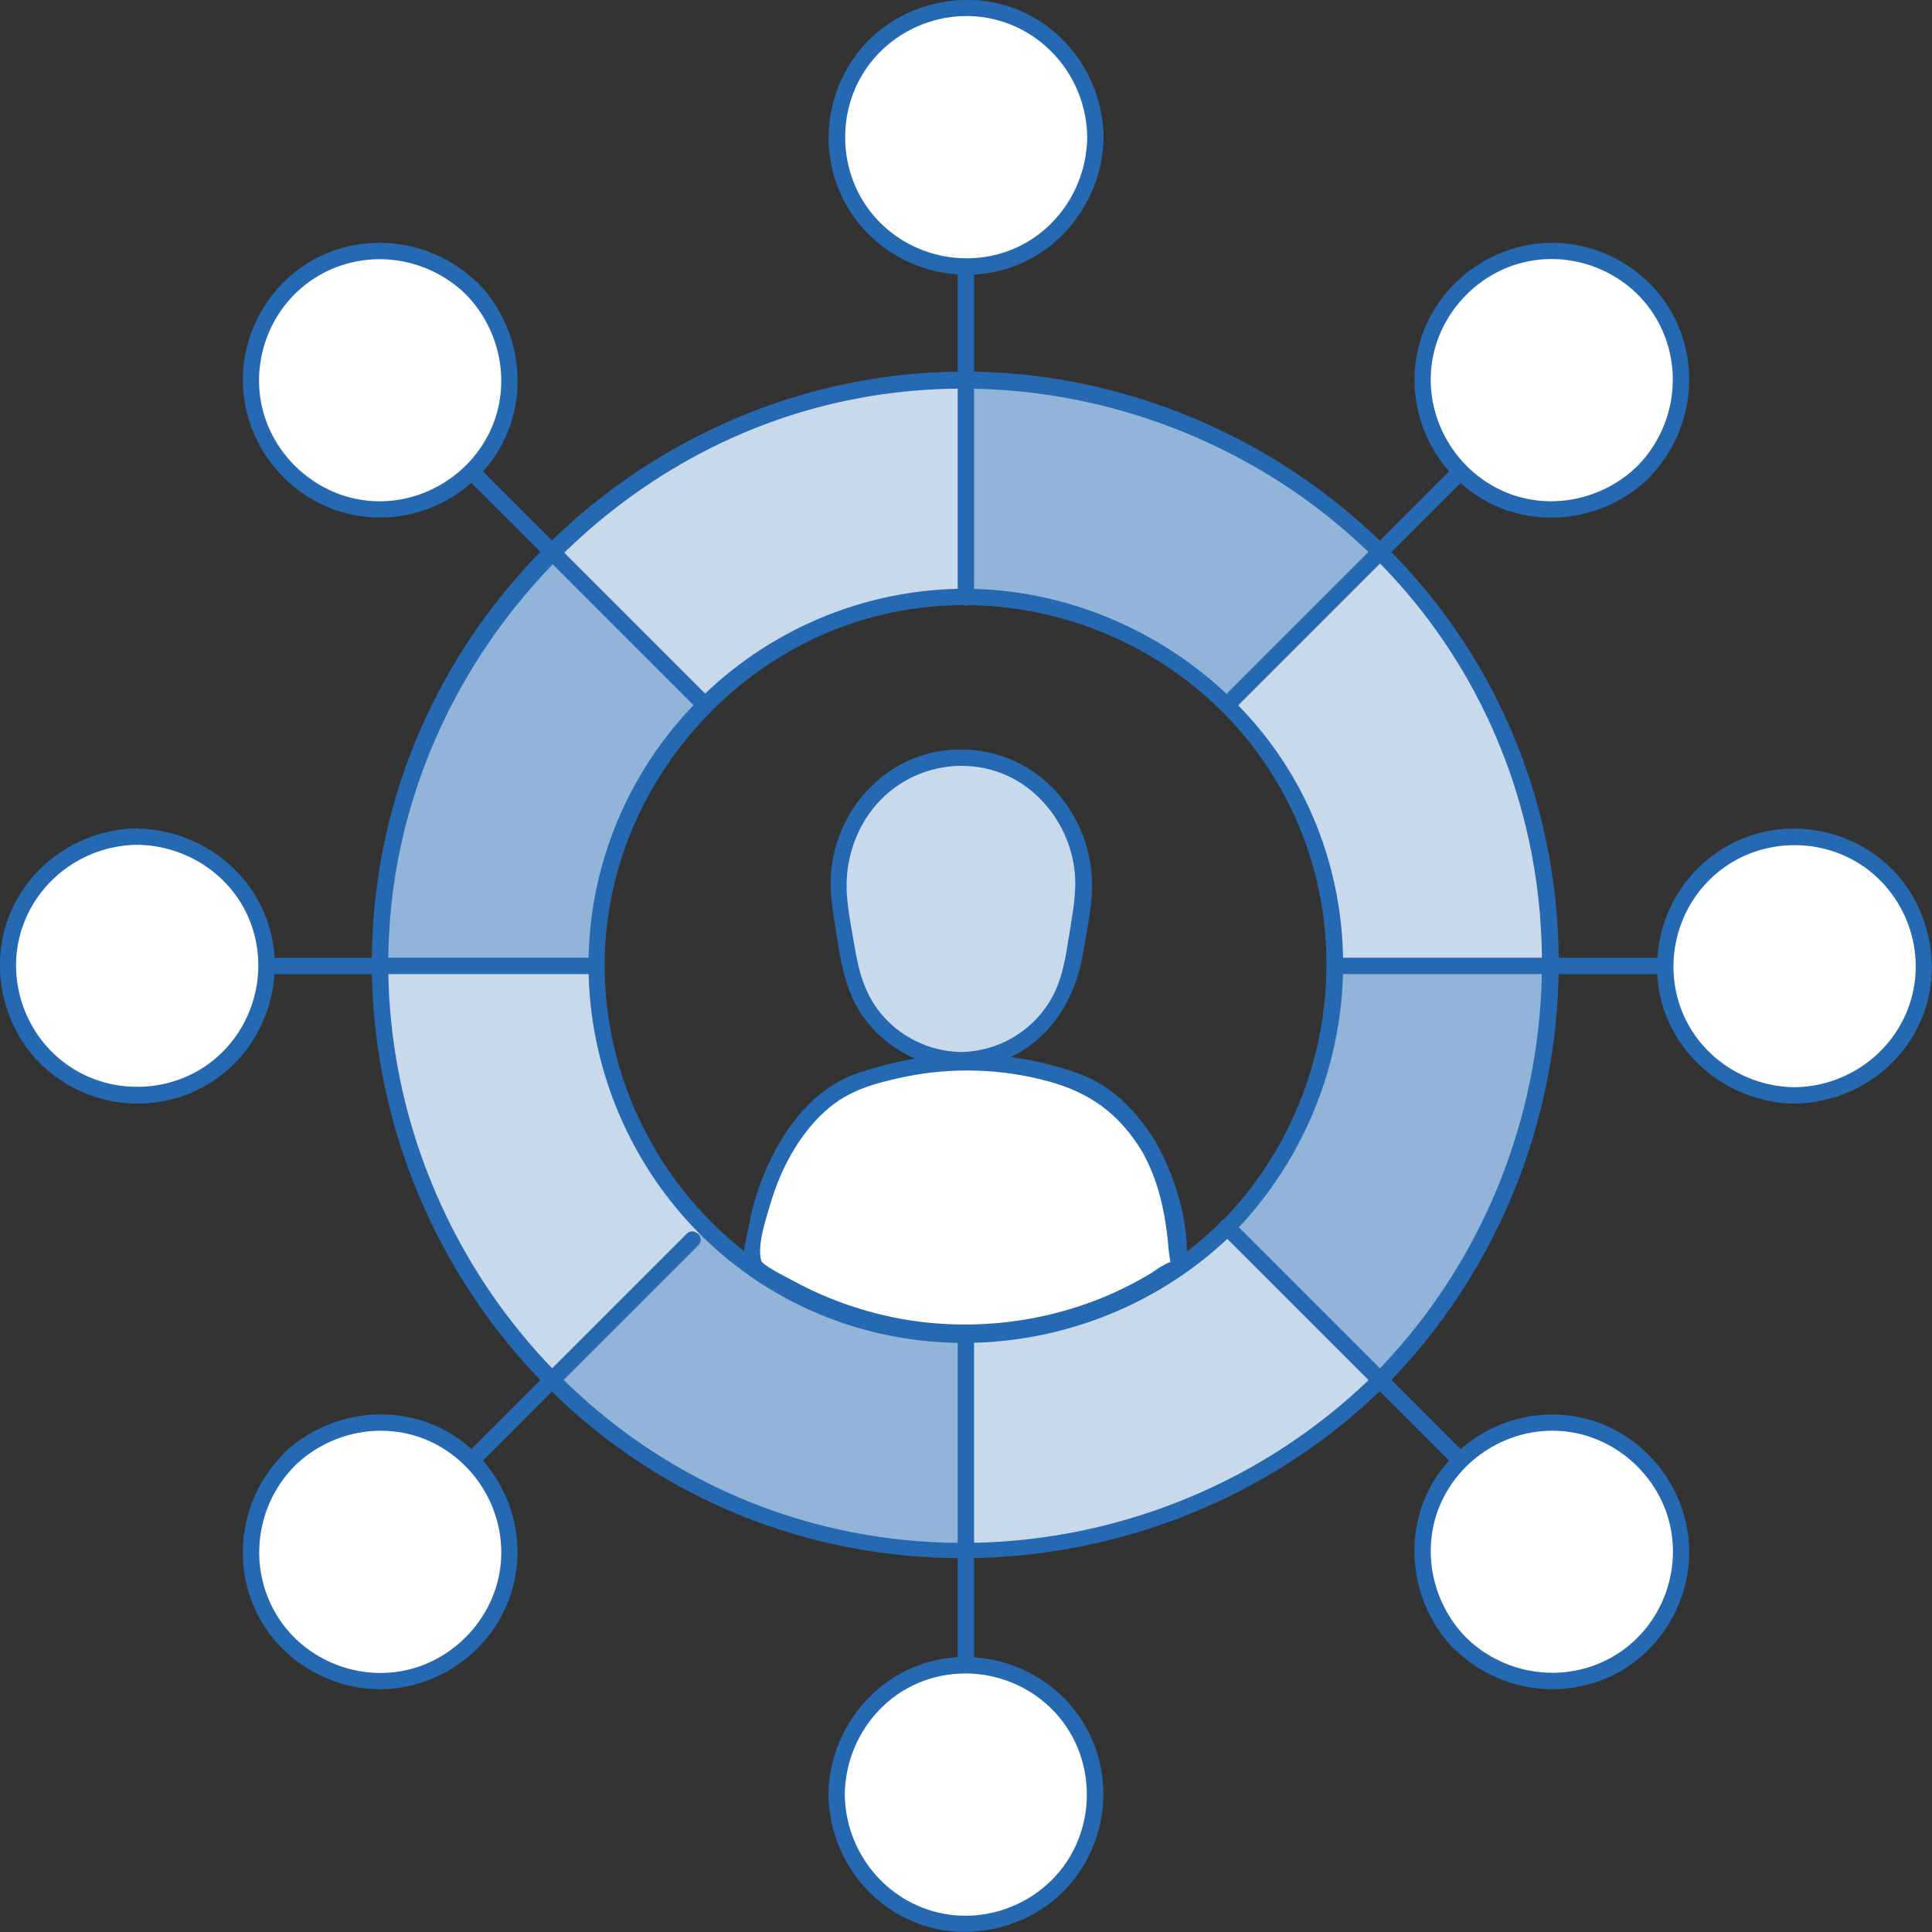 <?xml version="1.0" encoding="UTF-8"?>
<svg id="Layer_2" data-name="Layer 2" xmlns="http://www.w3.org/2000/svg" viewBox="0 0 88.46 88.46">
  <rect x="0" y="0" width="88.46" height="88.46" fill="#333333" stroke="none"/>
  <defs>
    <style>
      .cls-1 {
        fill: #2669b3;
      }

      .cls-1, .cls-2, .cls-3, .cls-4 {
        stroke-width: 0px;
      }

      .cls-2 {
        fill: #93b4d9;
      }

      .cls-3 {
        fill: #c9d9ec;
      }

      .cls-4 {
        fill: #fff;
      }
    </style>
  </defs>
  <g id="Layer_1-2" data-name="Layer 1">
    <g>
      <path class="cls-2" d="M56.19,32.27l7.01-7.01c-5.24-5.24-12.1-7.86-18.97-7.86v9.91c4.33,0,8.66,1.65,11.96,4.96Z"/>
      <path class="cls-3" d="M44.23,61.15v9.91c6.86,0,13.73-2.62,18.97-7.86l-7.01-7.01c-3.3,3.3-7.63,4.95-11.96,4.96Z"/>
      <path class="cls-3" d="M71.05,44.23h-9.91,9.91c0-6.86-2.62-13.73-7.86-18.97l-7.01,7.01c3.3,3.3,4.96,7.63,4.96,11.96h9.91Z"/>
      <path class="cls-2" d="M61.15,44.23c0,4.33-1.65,8.66-4.96,11.96l7.01,7.01h0c5.24-5.24,7.86-12.1,7.86-18.97h-9.91Z"/>
      <path class="cls-2" d="M32.27,56.19l-7.01,7.01c5.24,5.24,12.1,7.86,18.97,7.86v-9.91c-4.33,0-8.66-1.65-11.96-4.96Z"/>
      <path class="cls-3" d="M44.23,27.31v-9.91c-6.86,0-13.73,2.62-18.97,7.86l7.01,7.01c3.3-3.3,7.63-4.95,11.96-4.96Z"/>
      <path class="cls-3" d="M17.4,44.23h9.91-9.91c0,6.86,2.62,13.73,7.86,18.97l7.01-7.01c-3.3-3.3-4.96-7.63-4.96-11.96h-9.91Z"/>
      <path class="cls-2" d="M27.31,44.23c0-4.33,1.65-8.66,4.96-11.96l-7.01-7.01h0c-5.24,5.24-7.86,12.1-7.86,18.97h9.91Z"/>
      <path class="cls-1" d="M62.93,62.93c-7.84,7.73-19.87,9.96-29.89,5.28s-16.14-15.39-15.16-26.38,9.17-20.6,19.97-23.28c10.76-2.66,22.34,1.85,28.45,11.1,6.87,10.41,5.34,24.43-3.38,33.27-.34.34.19.87.53.53,7.98-8.09,10.22-20.47,5.39-30.8s-16.03-16.66-27.37-15.5-20.93,9.47-23.66,20.49,1.8,22.74,11.15,29.1c10.7,7.28,25.32,5.74,34.48-3.3.34-.34-.19-.87-.53-.53Z"/>
      <g>
        <circle class="cls-4" cx="44.23" cy="6.29" r="5.92"/>
        <path class="cls-1" d="M49.78,6.29c-.03,2.32-1.47,4.44-3.67,5.22s-4.68.09-6.16-1.7-1.66-4.38-.48-6.37,3.54-3.04,5.8-2.61c2.61.5,4.48,2.81,4.51,5.45,0,.48.76.48.75,0-.04-2.61-1.63-4.96-4.07-5.89s-5.41-.17-7.09,1.9-1.9,4.96-.55,7.22,3.99,3.43,6.57,2.97c2.97-.54,5.1-3.21,5.14-6.19,0-.48-.74-.48-.75,0Z"/>
      </g>
      <path class="cls-1" d="M43.85,12.22c0,4.42,0,8.85,0,13.27v1.88c0,.48.75.48.75,0,0-4.42,0-8.85,0-13.27v-1.88c0-.48-.75-.48-.75,0h0Z"/>
      <g>
        <circle class="cls-4" cx="44.23" cy="82.16" r="5.92"/>
        <path class="cls-1" d="M38.68,82.16c.03-2.32,1.47-4.44,3.67-5.22s4.68-.09,6.16,1.7,1.66,4.38.48,6.37-3.54,3.04-5.8,2.61c-2.61-.5-4.48-2.81-4.51-5.45,0-.48-.76-.48-.75,0,.04,2.61,1.63,4.96,4.07,5.89s5.41.17,7.09-1.9,1.9-4.96.55-7.22-3.99-3.43-6.57-2.97c-2.97.54-5.1,3.21-5.14,6.19,0,.48.74.48.75,0Z"/>
      </g>
      <path class="cls-1" d="M44.6,76.24v-15.09c0-.48-.75-.48-.75,0,0,4.41,0,8.82,0,13.22v1.87c0,.48.75.48.75,0h0Z"/>
      <g>
        <circle class="cls-4" cx="82.16" cy="44.23" r="5.92" transform="translate(25.47 118.34) rotate(-80.88)"/>
        <path class="cls-1" d="M82.16,49.78c-2.32-.03-4.44-1.47-5.22-3.67s-.09-4.68,1.7-6.16,4.38-1.66,6.37-.48,3.04,3.54,2.61,5.8c-.5,2.61-2.81,4.48-5.45,4.51-.48,0-.48.76,0,.75,2.61-.04,4.96-1.63,5.89-4.07s.17-5.41-1.9-7.09-4.96-1.9-7.22-.55-3.43,3.99-2.97,6.57c.54,2.97,3.21,5.1,6.19,5.14.48,0,.48-.74,0-.75Z"/>
      </g>
      <path class="cls-1" d="M76.24,43.85h-15.09c-.48,0-.48.75,0,.75h15.09c.48,0,.48-.75,0-.75h0Z"/>
      <g>
        <circle class="cls-4" cx="6.29" cy="44.23" r="5.92"/>
        <path class="cls-1" d="M6.29,38.68c2.32.03,4.44,1.47,5.22,3.67s.09,4.68-1.7,6.16-4.38,1.66-6.37.48-3.04-3.54-2.61-5.8c.5-2.61,2.81-4.48,5.45-4.51.48,0,.48-.76,0-.75-2.61.04-4.96,1.63-5.89,4.08s-.17,5.41,1.9,7.09,4.96,1.9,7.22.55,3.43-3.99,2.97-6.57c-.54-2.97-3.21-5.1-6.19-5.14-.48,0-.48.74,0,.75Z"/>
      </g>
      <path class="cls-1" d="M12.22,44.6h15.09c.48,0,.48-.75,0-.75h-15.09c-.48,0-.48.75,0,.75h0Z"/>
      <g>
        <circle class="cls-4" cx="17.4" cy="17.4" r="5.92"/>
        <path class="cls-1" d="M21.33,13.48c1.61,1.64,2.1,4.16,1.11,6.26s-3.23,3.4-5.55,3.19-4.31-1.94-4.87-4.2.39-4.69,2.33-5.96c2.2-1.44,5.11-1.12,6.98.71.35.34.88-.19.53-.53-1.88-1.84-4.71-2.36-7.11-1.26s-3.88,3.72-3.6,6.34,2.18,4.84,4.74,5.48,5.26-.42,6.74-2.58c1.7-2.48,1.32-5.86-.76-7.99-.34-.35-.87.19-.53.53Z"/>
      </g>
      <path class="cls-1" d="M21.33,21.86c3.11,3.11,6.23,6.23,9.34,9.34.44.44.89.89,1.33,1.33.34.34.87-.19.53-.53-3.11-3.11-6.23-6.23-9.34-9.34-.44-.44-.89-.89-1.33-1.33-.34-.34-.87.19-.53.53h0Z"/>
      <g>
        <circle class="cls-4" cx="71.05" cy="71.05" r="5.92"/>
        <path class="cls-1" d="M67.13,74.98c-1.61-1.64-2.1-4.16-1.11-6.26s3.23-3.4,5.55-3.19,4.31,1.94,4.87,4.2-.39,4.69-2.33,5.96c-2.2,1.44-5.11,1.12-6.98-.71-.35-.34-.88.19-.53.53,1.88,1.84,4.71,2.36,7.11,1.26s3.88-3.72,3.6-6.34-2.18-4.84-4.74-5.48-5.26.42-6.74,2.58c-1.7,2.48-1.32,5.86.76,7.99.34.35.87-.19.53-.53Z"/>
      </g>
      <path class="cls-1" d="M67.13,66.6c-3.12-3.12-6.24-6.24-9.37-9.37-.44-.44-.89-.89-1.33-1.33-.34-.34-.87.19-.53.53,3.12,3.12,6.24,6.24,9.37,9.37.44.44.89.89,1.33,1.33.34.34.87-.19.53-.53h0Z"/>
      <g>
        <circle class="cls-4" cx="71.05" cy="17.4" r="5.92"/>
        <path class="cls-1" d="M74.98,21.33c-1.64,1.61-4.16,2.1-6.26,1.11s-3.4-3.23-3.19-5.55,1.94-4.31,4.2-4.87,4.69.39,5.96,2.33c1.44,2.2,1.12,5.11-.71,6.98-.34.35.19.88.53.53,1.84-1.88,2.36-4.71,1.26-7.11s-3.72-3.88-6.34-3.6-4.84,2.18-5.48,4.74.42,5.26,2.58,6.74c2.48,1.7,5.86,1.32,7.99-.76.35-.34-.19-.87-.53-.53Z"/>
      </g>
      <path class="cls-1" d="M66.6,21.33c-3.11,3.11-6.23,6.23-9.34,9.34-.44.44-.89.89-1.33,1.33-.34.34.19.87.53.53,3.11-3.11,6.23-6.23,9.34-9.34.44-.44.89-.89,1.33-1.33.34-.34-.19-.87-.53-.53h0Z"/>
      <g>
        <circle class="cls-4" cx="17.4" cy="71.05" r="5.92"/>
        <path class="cls-1" d="M13.48,67.13c1.64-1.61,4.16-2.1,6.26-1.11s3.4,3.23,3.19,5.55-1.94,4.31-4.2,4.87-4.69-.39-5.96-2.33c-1.44-2.2-1.12-5.11.71-6.98.34-.35-.19-.88-.53-.53-1.84,1.88-2.36,4.71-1.26,7.11s3.72,3.88,6.34,3.6,4.84-2.18,5.48-4.74-.42-5.26-2.58-6.74c-2.48-1.7-5.86-1.32-7.99.76-.35.34.19.87.53.53Z"/>
      </g>
      <path class="cls-1" d="M21.86,67.13c2.95-2.95,5.9-5.9,8.85-8.85.42-.42.84-.84,1.26-1.26.34-.34-.19-.87-.53-.53-2.95,2.95-5.9,5.9-8.85,8.85-.42.42-.84.84-1.26,1.26-.34.34.19.87.53.53h0Z"/>
      <g>
        <path class="cls-3" d="M44.01,48.55h0c2.55,0,4.73-1.93,5.15-4.56l.39-2.47c.57-3.58-2.07-6.85-5.54-6.85h0c-3.47,0-6.11,3.26-5.54,6.85l.39,2.47c.42,2.63,2.6,4.56,5.15,4.56Z"/>
        <path class="cls-1" d="M44.01,48.92c3.06-.06,5.12-2.39,5.58-5.28.16-.99.4-2.01.41-3.02.02-1.53-.51-3.04-1.5-4.21-2.03-2.43-5.68-2.8-8.15-.82-1.19.96-2,2.37-2.24,3.88-.19,1.15.02,2.25.2,3.37.21,1.35.43,2.64,1.26,3.78,1.05,1.43,2.68,2.26,4.44,2.3.48,0,.48-.74,0-.75-1.49-.03-2.89-.72-3.8-1.92-.64-.85-.9-1.82-1.07-2.85-.13-.79-.3-1.58-.36-2.38-.11-1.43.3-2.88,1.2-4.01,1.82-2.28,5.24-2.63,7.42-.65,1.02.92,1.68,2.22,1.81,3.59.09.93-.1,1.85-.24,2.76-.18,1.1-.31,2.17-.91,3.15-.88,1.42-2.39,2.28-4.06,2.31-.48,0-.48.76,0,.75Z"/>
      </g>
      <g>
        <path class="cls-4" d="M52.65,52.56c-.89-1.53-2.05-2.6-3.33-3.04l-.2-.07c-3.25-1.11-6.61-1.09-9.85.08h0c-1.73.62-3.21,2.38-4.13,4.83-.37.99-.58,2.11-.65,3.27l-.02.29c5.83,4.13,13.67,4.13,19.5,0l-.07-.86c-.11-1.69-.53-3.3-1.24-4.51Z"/>
        <path class="cls-1" d="M52.97,52.37c-.88-1.45-2.03-2.67-3.65-3.24-1.97-.7-4.1-.98-6.19-.81-1.11.09-2.2.3-3.27.63-.72.22-1.04.32-1.63.67-1.43.86-2.44,2.32-3.11,3.82-.39.88-.68,1.79-.84,2.73-.09.52-.38,1.45-.14,1.94.27.55,1.59,1.07,2.1,1.33.83.43,1.7.8,2.59,1.09,3.61,1.18,7.6,1.14,11.18-.14.98-.35,1.93-.79,2.84-1.31.51-.29,1.42-.63,1.47-1.26.16-1.77-.51-3.93-1.36-5.45-.23-.42-.88-.04-.65.38.79,1.42,1.08,2.97,1.21,4.58,0,.09.1.47.05.55.13-.22-.35.08-.32.07-.17.07-.36.23-.52.33-.75.45-1.54.85-2.36,1.18-2.99,1.19-6.31,1.5-9.46.86-1.59-.33-3.13-.88-4.56-1.66-.39-.21-1.44-.72-1.5-.95-.19-.72.23-1.93.44-2.64.46-1.55,1.29-3.11,2.5-4.2,1.07-.97,2.3-1.28,3.66-1.57,2.15-.44,4.39-.37,6.51.2,1.95.52,3.29,1.5,4.35,3.25.25.41.9.04.65-.38Z"/>
      </g>
      <path class="cls-1" d="M55.93,55.93c-4.92,4.82-12.44,6.25-18.72,3.29s-10.07-9.6-9.46-16.46,5.73-12.91,12.5-14.58,13.99,1.17,17.81,6.98c4.29,6.53,3.3,15.24-2.13,20.78-.34.35.19.88.53.53,5.03-5.14,6.49-12.91,3.48-19.47s-10.24-10.72-17.51-9.95-13.24,6.03-14.98,13.02,1.13,14.42,7.04,18.46c6.83,4.67,16.11,3.68,21.97-2.06.35-.34-.19-.87-.53-.53Z"/>
    </g>
  </g>
</svg>